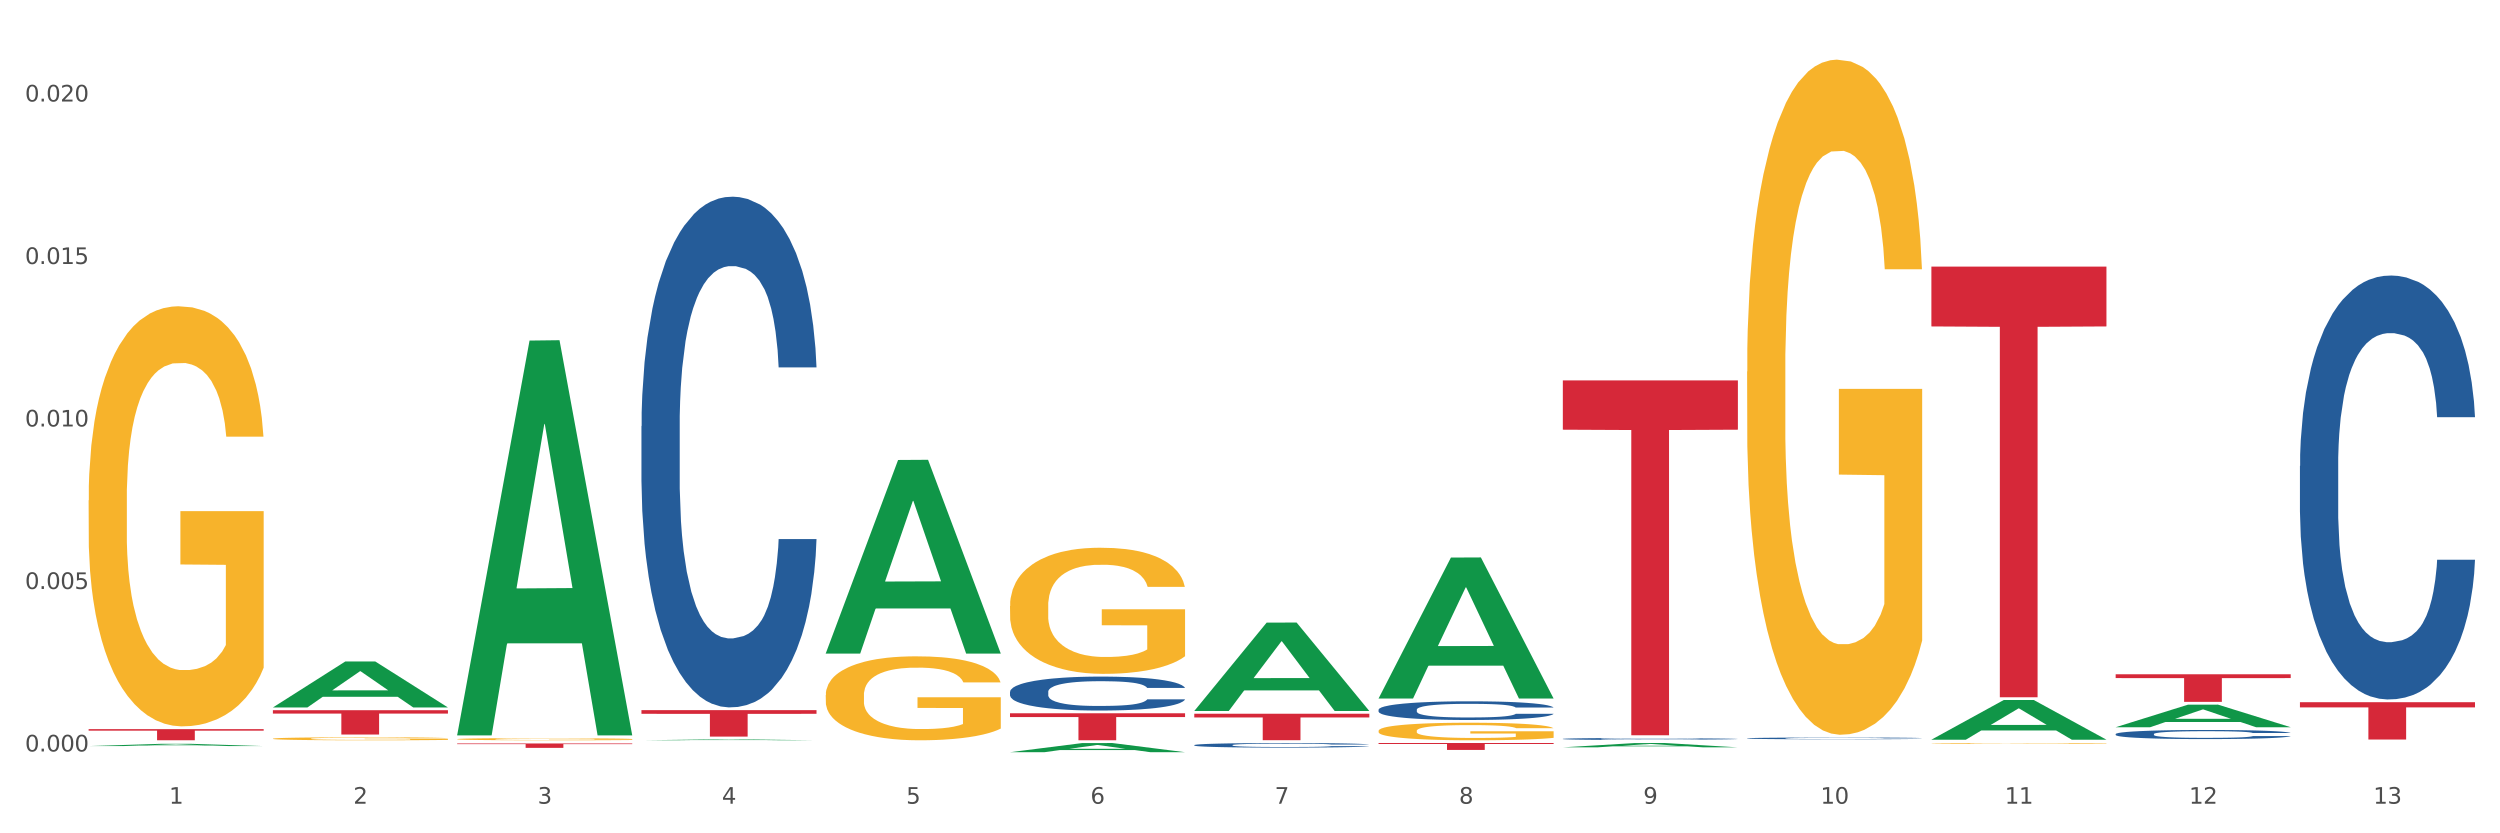<?xml version="1.0" encoding="utf-8" standalone="no"?>
<!DOCTYPE svg PUBLIC "-//W3C//DTD SVG 1.1//EN"
  "http://www.w3.org/Graphics/SVG/1.1/DTD/svg11.dtd">
<svg xmlns:xlink="http://www.w3.org/1999/xlink" width="1080pt" height="360pt" viewBox="0 0 1080 360" xmlns="http://www.w3.org/2000/svg" version="1.1">
 <rect x="0" y="0" width="1080" height="360" fill="#333333" stroke="none"/>
 <defs>
  <style type="text/css">*{stroke-linejoin: round; stroke-linecap: butt}</style>
 </defs>
 <g id="figure_1">
  <g id="patch_1">
   <path d="M 0 360 
L 1080 360 
L 1080 0 
L 0 0 
z
" style="fill: #ffffff; stroke: #ffffff; stroke-linejoin: miter"/>
  </g>
  <g id="axes_1">
   <g id="matplotlib.axis_1">
    <g id="xtick_1">
     <g id="text_1">
      <!-- 1 -->
      <g style="fill: #4d4d4d" transform="translate(73.043 347.204) scale(0.096 -0.096)">
       <defs>
        <path id="DejaVuSans-31" d="M 794 531 
L 1825 531 
L 1825 4091 
L 703 3866 
L 703 4441 
L 1819 4666 
L 2450 4666 
L 2450 531 
L 3481 531 
L 3481 0 
L 794 0 
L 794 531 
z
" transform="scale(0.016)"/>
       </defs>
       <use xlink:href="#DejaVuSans-31"/>
      </g>
     </g>
    </g>
    <g id="xtick_2">
     <g id="text_2">
      <!-- 2 -->
      <g style="fill: #4d4d4d" transform="translate(152.65 347.204) scale(0.096 -0.096)">
       <defs>
        <path id="DejaVuSans-32" d="M 1228 531 
L 3431 531 
L 3431 0 
L 469 0 
L 469 531 
Q 828 903 1448 1529 
Q 2069 2156 2228 2338 
Q 2531 2678 2651 2914 
Q 2772 3150 2772 3378 
Q 2772 3750 2511 3984 
Q 2250 4219 1831 4219 
Q 1534 4219 1204 4116 
Q 875 4013 500 3803 
L 500 4441 
Q 881 4594 1212 4672 
Q 1544 4750 1819 4750 
Q 2544 4750 2975 4387 
Q 3406 4025 3406 3419 
Q 3406 3131 3298 2873 
Q 3191 2616 2906 2266 
Q 2828 2175 2409 1742 
Q 1991 1309 1228 531 
z
" transform="scale(0.016)"/>
       </defs>
       <use xlink:href="#DejaVuSans-32"/>
      </g>
     </g>
    </g>
    <g id="xtick_3">
     <g id="text_3">
      <!-- 3 -->
      <g style="fill: #4d4d4d" transform="translate(232.258 347.204) scale(0.096 -0.096)">
       <defs>
        <path id="DejaVuSans-33" d="M 2597 2516 
Q 3050 2419 3304 2112 
Q 3559 1806 3559 1356 
Q 3559 666 3084 287 
Q 2609 -91 1734 -91 
Q 1441 -91 1130 -33 
Q 819 25 488 141 
L 488 750 
Q 750 597 1062 519 
Q 1375 441 1716 441 
Q 2309 441 2620 675 
Q 2931 909 2931 1356 
Q 2931 1769 2642 2001 
Q 2353 2234 1838 2234 
L 1294 2234 
L 1294 2753 
L 1863 2753 
Q 2328 2753 2575 2939 
Q 2822 3125 2822 3475 
Q 2822 3834 2567 4026 
Q 2313 4219 1838 4219 
Q 1578 4219 1281 4162 
Q 984 4106 628 3988 
L 628 4550 
Q 988 4650 1302 4700 
Q 1616 4750 1894 4750 
Q 2613 4750 3031 4423 
Q 3450 4097 3450 3541 
Q 3450 3153 3228 2886 
Q 3006 2619 2597 2516 
z
" transform="scale(0.016)"/>
       </defs>
       <use xlink:href="#DejaVuSans-33"/>
      </g>
     </g>
    </g>
    <g id="xtick_4">
     <g id="text_4">
      <!-- 4 -->
      <g style="fill: #4d4d4d" transform="translate(311.865 347.204) scale(0.096 -0.096)">
       <defs>
        <path id="DejaVuSans-34" d="M 2419 4116 
L 825 1625 
L 2419 1625 
L 2419 4116 
z
M 2253 4666 
L 3047 4666 
L 3047 1625 
L 3713 1625 
L 3713 1100 
L 3047 1100 
L 3047 0 
L 2419 0 
L 2419 1100 
L 313 1100 
L 313 1709 
L 2253 4666 
z
" transform="scale(0.016)"/>
       </defs>
       <use xlink:href="#DejaVuSans-34"/>
      </g>
     </g>
    </g>
    <g id="xtick_5">
     <g id="text_5">
      <!-- 5 -->
      <g style="fill: #4d4d4d" transform="translate(391.473 347.204) scale(0.096 -0.096)">
       <defs>
        <path id="DejaVuSans-35" d="M 691 4666 
L 3169 4666 
L 3169 4134 
L 1269 4134 
L 1269 2991 
Q 1406 3038 1543 3061 
Q 1681 3084 1819 3084 
Q 2600 3084 3056 2656 
Q 3513 2228 3513 1497 
Q 3513 744 3044 326 
Q 2575 -91 1722 -91 
Q 1428 -91 1123 -41 
Q 819 9 494 109 
L 494 744 
Q 775 591 1075 516 
Q 1375 441 1709 441 
Q 2250 441 2565 725 
Q 2881 1009 2881 1497 
Q 2881 1984 2565 2268 
Q 2250 2553 1709 2553 
Q 1456 2553 1204 2497 
Q 953 2441 691 2322 
L 691 4666 
z
" transform="scale(0.016)"/>
       </defs>
       <use xlink:href="#DejaVuSans-35"/>
      </g>
     </g>
    </g>
    <g id="xtick_6">
     <g id="text_6">
      <!-- 6 -->
      <g style="fill: #4d4d4d" transform="translate(471.08 347.204) scale(0.096 -0.096)">
       <defs>
        <path id="DejaVuSans-36" d="M 2113 2584 
Q 1688 2584 1439 2293 
Q 1191 2003 1191 1497 
Q 1191 994 1439 701 
Q 1688 409 2113 409 
Q 2538 409 2786 701 
Q 3034 994 3034 1497 
Q 3034 2003 2786 2293 
Q 2538 2584 2113 2584 
z
M 3366 4563 
L 3366 3988 
Q 3128 4100 2886 4159 
Q 2644 4219 2406 4219 
Q 1781 4219 1451 3797 
Q 1122 3375 1075 2522 
Q 1259 2794 1537 2939 
Q 1816 3084 2150 3084 
Q 2853 3084 3261 2657 
Q 3669 2231 3669 1497 
Q 3669 778 3244 343 
Q 2819 -91 2113 -91 
Q 1303 -91 875 529 
Q 447 1150 447 2328 
Q 447 3434 972 4092 
Q 1497 4750 2381 4750 
Q 2619 4750 2861 4703 
Q 3103 4656 3366 4563 
z
" transform="scale(0.016)"/>
       </defs>
       <use xlink:href="#DejaVuSans-36"/>
      </g>
     </g>
    </g>
    <g id="xtick_7">
     <g id="text_7">
      <!-- 7 -->
      <g style="fill: #4d4d4d" transform="translate(550.688 347.204) scale(0.096 -0.096)">
       <defs>
        <path id="DejaVuSans-37" d="M 525 4666 
L 3525 4666 
L 3525 4397 
L 1831 0 
L 1172 0 
L 2766 4134 
L 525 4134 
L 525 4666 
z
" transform="scale(0.016)"/>
       </defs>
       <use xlink:href="#DejaVuSans-37"/>
      </g>
     </g>
    </g>
    <g id="xtick_8">
     <g id="text_8">
      <!-- 8 -->
      <g style="fill: #4d4d4d" transform="translate(630.295 347.204) scale(0.096 -0.096)">
       <defs>
        <path id="DejaVuSans-38" d="M 2034 2216 
Q 1584 2216 1326 1975 
Q 1069 1734 1069 1313 
Q 1069 891 1326 650 
Q 1584 409 2034 409 
Q 2484 409 2743 651 
Q 3003 894 3003 1313 
Q 3003 1734 2745 1975 
Q 2488 2216 2034 2216 
z
M 1403 2484 
Q 997 2584 770 2862 
Q 544 3141 544 3541 
Q 544 4100 942 4425 
Q 1341 4750 2034 4750 
Q 2731 4750 3128 4425 
Q 3525 4100 3525 3541 
Q 3525 3141 3298 2862 
Q 3072 2584 2669 2484 
Q 3125 2378 3379 2068 
Q 3634 1759 3634 1313 
Q 3634 634 3220 271 
Q 2806 -91 2034 -91 
Q 1263 -91 848 271 
Q 434 634 434 1313 
Q 434 1759 690 2068 
Q 947 2378 1403 2484 
z
M 1172 3481 
Q 1172 3119 1398 2916 
Q 1625 2713 2034 2713 
Q 2441 2713 2670 2916 
Q 2900 3119 2900 3481 
Q 2900 3844 2670 4047 
Q 2441 4250 2034 4250 
Q 1625 4250 1398 4047 
Q 1172 3844 1172 3481 
z
" transform="scale(0.016)"/>
       </defs>
       <use xlink:href="#DejaVuSans-38"/>
      </g>
     </g>
    </g>
    <g id="xtick_9">
     <g id="text_9">
      <!-- 9 -->
      <g style="fill: #4d4d4d" transform="translate(709.902 347.204) scale(0.096 -0.096)">
       <defs>
        <path id="DejaVuSans-39" d="M 703 97 
L 703 672 
Q 941 559 1184 500 
Q 1428 441 1663 441 
Q 2288 441 2617 861 
Q 2947 1281 2994 2138 
Q 2813 1869 2534 1725 
Q 2256 1581 1919 1581 
Q 1219 1581 811 2004 
Q 403 2428 403 3163 
Q 403 3881 828 4315 
Q 1253 4750 1959 4750 
Q 2769 4750 3195 4129 
Q 3622 3509 3622 2328 
Q 3622 1225 3098 567 
Q 2575 -91 1691 -91 
Q 1453 -91 1209 -44 
Q 966 3 703 97 
z
M 1959 2075 
Q 2384 2075 2632 2365 
Q 2881 2656 2881 3163 
Q 2881 3666 2632 3958 
Q 2384 4250 1959 4250 
Q 1534 4250 1286 3958 
Q 1038 3666 1038 3163 
Q 1038 2656 1286 2365 
Q 1534 2075 1959 2075 
z
" transform="scale(0.016)"/>
       </defs>
       <use xlink:href="#DejaVuSans-39"/>
      </g>
     </g>
    </g>
    <g id="xtick_10">
     <g id="text_10">
      <!-- 10 -->
      <g style="fill: #4d4d4d" transform="translate(786.456 347.204) scale(0.096 -0.096)">
       <defs>
        <path id="DejaVuSans-30" d="M 2034 4250 
Q 1547 4250 1301 3770 
Q 1056 3291 1056 2328 
Q 1056 1369 1301 889 
Q 1547 409 2034 409 
Q 2525 409 2770 889 
Q 3016 1369 3016 2328 
Q 3016 3291 2770 3770 
Q 2525 4250 2034 4250 
z
M 2034 4750 
Q 2819 4750 3233 4129 
Q 3647 3509 3647 2328 
Q 3647 1150 3233 529 
Q 2819 -91 2034 -91 
Q 1250 -91 836 529 
Q 422 1150 422 2328 
Q 422 3509 836 4129 
Q 1250 4750 2034 4750 
z
" transform="scale(0.016)"/>
       </defs>
       <use xlink:href="#DejaVuSans-31"/>
       <use xlink:href="#DejaVuSans-30" transform="translate(63.623 0)"/>
      </g>
     </g>
    </g>
    <g id="xtick_11">
     <g id="text_11">
      <!-- 11 -->
      <g style="fill: #4d4d4d" transform="translate(866.063 347.204) scale(0.096 -0.096)">
       <use xlink:href="#DejaVuSans-31"/>
       <use xlink:href="#DejaVuSans-31" transform="translate(63.623 0)"/>
      </g>
     </g>
    </g>
    <g id="xtick_12">
     <g id="text_12">
      <!-- 12 -->
      <g style="fill: #4d4d4d" transform="translate(945.671 347.204) scale(0.096 -0.096)">
       <use xlink:href="#DejaVuSans-31"/>
       <use xlink:href="#DejaVuSans-32" transform="translate(63.623 0)"/>
      </g>
     </g>
    </g>
    <g id="xtick_13">
     <g id="text_13">
      <!-- 13 -->
      <g style="fill: #4d4d4d" transform="translate(1025.278 347.204) scale(0.096 -0.096)">
       <use xlink:href="#DejaVuSans-31"/>
       <use xlink:href="#DejaVuSans-33" transform="translate(63.623 0)"/>
      </g>
     </g>
    </g>
    <g id="xtick_14"/>
    <g id="xtick_15"/>
    <g id="xtick_16"/>
    <g id="xtick_17"/>
    <g id="xtick_18"/>
    <g id="xtick_19"/>
    <g id="xtick_20"/>
    <g id="xtick_21"/>
    <g id="xtick_22"/>
    <g id="xtick_23"/>
    <g id="xtick_24"/>
    <g id="xtick_25"/>
   </g>
   <g id="matplotlib.axis_2">
    <g id="ytick_1">
     <g id="text_14">
      <!-- 0.000 -->
      <g style="fill: #4d4d4d" transform="translate(10.8 324.637) scale(0.096 -0.096)">
       <defs>
        <path id="DejaVuSans-2e" d="M 684 794 
L 1344 794 
L 1344 0 
L 684 0 
L 684 794 
z
" transform="scale(0.016)"/>
       </defs>
       <use xlink:href="#DejaVuSans-30"/>
       <use xlink:href="#DejaVuSans-2e" transform="translate(63.623 0)"/>
       <use xlink:href="#DejaVuSans-30" transform="translate(95.41 0)"/>
       <use xlink:href="#DejaVuSans-30" transform="translate(159.033 0)"/>
       <use xlink:href="#DejaVuSans-30" transform="translate(222.656 0)"/>
      </g>
     </g>
    </g>
    <g id="ytick_2">
     <g id="text_15">
      <!-- 0.005 -->
      <g style="fill: #4d4d4d" transform="translate(10.8 254.44) scale(0.096 -0.096)">
       <use xlink:href="#DejaVuSans-30"/>
       <use xlink:href="#DejaVuSans-2e" transform="translate(63.623 0)"/>
       <use xlink:href="#DejaVuSans-30" transform="translate(95.41 0)"/>
       <use xlink:href="#DejaVuSans-30" transform="translate(159.033 0)"/>
       <use xlink:href="#DejaVuSans-35" transform="translate(222.656 0)"/>
      </g>
     </g>
    </g>
    <g id="ytick_3">
     <g id="text_16">
      <!-- 0.010 -->
      <g style="fill: #4d4d4d" transform="translate(10.8 184.244) scale(0.096 -0.096)">
       <use xlink:href="#DejaVuSans-30"/>
       <use xlink:href="#DejaVuSans-2e" transform="translate(63.623 0)"/>
       <use xlink:href="#DejaVuSans-30" transform="translate(95.41 0)"/>
       <use xlink:href="#DejaVuSans-31" transform="translate(159.033 0)"/>
       <use xlink:href="#DejaVuSans-30" transform="translate(222.656 0)"/>
      </g>
     </g>
    </g>
    <g id="ytick_4">
     <g id="text_17">
      <!-- 0.015 -->
      <g style="fill: #4d4d4d" transform="translate(10.8 114.047) scale(0.096 -0.096)">
       <use xlink:href="#DejaVuSans-30"/>
       <use xlink:href="#DejaVuSans-2e" transform="translate(63.623 0)"/>
       <use xlink:href="#DejaVuSans-30" transform="translate(95.41 0)"/>
       <use xlink:href="#DejaVuSans-31" transform="translate(159.033 0)"/>
       <use xlink:href="#DejaVuSans-35" transform="translate(222.656 0)"/>
      </g>
     </g>
    </g>
    <g id="ytick_5">
     <g id="text_18">
      <!-- 0.020 -->
      <g style="fill: #4d4d4d" transform="translate(10.8 43.851) scale(0.096 -0.096)">
       <use xlink:href="#DejaVuSans-30"/>
       <use xlink:href="#DejaVuSans-2e" transform="translate(63.623 0)"/>
       <use xlink:href="#DejaVuSans-30" transform="translate(95.41 0)"/>
       <use xlink:href="#DejaVuSans-32" transform="translate(159.033 0)"/>
       <use xlink:href="#DejaVuSans-30" transform="translate(222.656 0)"/>
      </g>
     </g>
    </g>
    <g id="ytick_6"/>
    <g id="ytick_7"/>
    <g id="ytick_8"/>
    <g id="ytick_9"/>
   </g>
   <g id="PolyCollection_1">
    <path d="M 38.283 322.306 
L 38.361 322.305 
L 69.547 321.325 
L 82.49 321.324 
L 113.91 322.308 
L 98.941 322.308 
L 92.158 322.079 
L 59.958 322.079 
L 59.724 322.082 
L 53.175 322.308 
L 38.283 322.308 
L 38.283 322.306 
L 64.012 321.942 
L 88.103 321.941 
L 76.175 321.534 
L 76.019 321.532 
L 75.863 321.535 
L 63.934 321.941 
L 64.012 321.942 
L 38.283 322.306 
z
" clip-path="url(#pabf6710e32)" style="fill: #109648"/>
    <path d="M 117.89 319.111 
L 117.98 319.11 
L 117.98 319.067 
L 118.158 319.031 
L 119.051 318.942 
L 120.391 318.868 
L 121.373 318.829 
L 122.355 318.797 
L 123.516 318.765 
L 124.944 318.732 
L 127.534 318.684 
L 129.141 318.659 
L 131.105 318.633 
L 134.677 318.595 
L 137.266 318.574 
L 139.945 318.556 
L 144.32 318.534 
L 147.177 318.525 
L 150.213 318.518 
L 153.874 318.513 
L 156.642 318.512 
L 162.713 318.515 
L 167.892 318.526 
L 170.392 318.534 
L 173.606 318.549 
L 175.303 318.558 
L 178.071 318.577 
L 180.928 318.602 
L 182.892 318.623 
L 185.839 318.664 
L 188.071 318.704 
L 190.125 318.754 
L 191.196 318.788 
L 192 318.82 
L 192.714 318.857 
L 193.428 318.915 
L 177.356 318.915 
L 176.731 318.873 
L 175.749 318.834 
L 174.321 318.796 
L 173.071 318.773 
L 170.928 318.743 
L 168.963 318.724 
L 166.91 318.71 
L 164.41 318.698 
L 162.445 318.692 
L 159.677 318.687 
L 154.231 318.688 
L 150.57 318.698 
L 148.07 318.71 
L 146.463 318.72 
L 145.034 318.732 
L 143.427 318.749 
L 141.552 318.774 
L 140.213 318.796 
L 138.873 318.825 
L 137.802 318.853 
L 136.82 318.886 
L 136.016 318.922 
L 135.391 318.958 
L 134.855 319.003 
L 134.409 319.078 
L 134.409 319.24 
L 134.587 319.277 
L 135.034 319.326 
L 135.57 319.362 
L 136.462 319.406 
L 137.266 319.436 
L 138.784 319.478 
L 140.48 319.514 
L 141.82 319.536 
L 143.159 319.555 
L 145.481 319.581 
L 148.07 319.603 
L 150.302 319.616 
L 153.338 319.628 
L 155.392 319.632 
L 157.177 319.635 
L 161.552 319.635 
L 164.678 319.631 
L 168.16 319.623 
L 170.838 319.612 
L 173.071 319.599 
L 175.571 319.578 
L 177.178 319.558 
L 177.178 319.31 
L 157.534 319.309 
L 157.534 319.144 
L 193.518 319.144 
L 193.518 319.628 
L 192 319.653 
L 190.303 319.675 
L 188.517 319.695 
L 185.839 319.72 
L 182.624 319.744 
L 179.767 319.76 
L 176.731 319.775 
L 173.16 319.788 
L 168.517 319.799 
L 165.66 319.804 
L 162.088 319.808 
L 157.892 319.809 
L 154.231 319.806 
L 150.659 319.801 
L 146.909 319.79 
L 143.248 319.775 
L 140.48 319.759 
L 137.712 319.74 
L 134.766 319.715 
L 132.444 319.692 
L 130.659 319.67 
L 128.694 319.643 
L 126.551 319.608 
L 124.944 319.576 
L 123.516 319.542 
L 121.998 319.5 
L 120.926 319.463 
L 119.855 319.417 
L 119.23 319.382 
L 118.516 319.329 
L 117.98 319.255 
L 117.89 319.111 
z
" clip-path="url(#pabf6710e32)" style="fill: #f7b32b"/>
    <path d="M 197.498 319.299 
L 197.587 319.298 
L 197.587 319.267 
L 197.766 319.24 
L 198.659 319.175 
L 199.998 319.122 
L 200.98 319.093 
L 201.962 319.07 
L 203.123 319.046 
L 204.552 319.022 
L 207.141 318.987 
L 208.748 318.968 
L 210.713 318.949 
L 214.284 318.922 
L 216.874 318.906 
L 219.552 318.893 
L 223.927 318.878 
L 226.785 318.871 
L 229.82 318.865 
L 233.481 318.862 
L 236.249 318.861 
L 242.321 318.864 
L 247.499 318.872 
L 249.999 318.878 
L 253.214 318.888 
L 254.91 318.895 
L 257.678 318.909 
L 260.535 318.927 
L 262.5 318.942 
L 265.446 318.972 
L 267.679 319.001 
L 269.732 319.038 
L 270.804 319.063 
L 271.607 319.086 
L 272.322 319.113 
L 273.036 319.155 
L 256.964 319.155 
L 256.339 319.125 
L 255.357 319.097 
L 253.928 319.069 
L 252.678 319.052 
L 250.535 319.03 
L 248.571 319.016 
L 246.517 319.006 
L 244.017 318.997 
L 242.053 318.993 
L 239.285 318.989 
L 233.838 318.99 
L 230.177 318.997 
L 227.677 319.006 
L 226.07 319.013 
L 224.642 319.022 
L 223.034 319.034 
L 221.159 319.052 
L 219.82 319.069 
L 218.481 319.09 
L 217.409 319.11 
L 216.427 319.135 
L 215.623 319.161 
L 214.998 319.187 
L 214.463 319.22 
L 214.016 319.275 
L 214.016 319.393 
L 214.195 319.42 
L 214.641 319.456 
L 215.177 319.483 
L 216.07 319.515 
L 216.874 319.536 
L 218.391 319.567 
L 220.088 319.593 
L 221.427 319.61 
L 222.767 319.624 
L 225.088 319.643 
L 227.677 319.658 
L 229.91 319.668 
L 232.945 319.676 
L 234.999 319.68 
L 236.785 319.682 
L 241.16 319.682 
L 244.285 319.679 
L 247.767 319.673 
L 250.446 319.665 
L 252.678 319.656 
L 255.178 319.64 
L 256.785 319.625 
L 256.785 319.444 
L 237.142 319.444 
L 237.142 319.323 
L 273.125 319.323 
L 273.125 319.676 
L 271.607 319.695 
L 269.911 319.711 
L 268.125 319.726 
L 265.446 319.744 
L 262.232 319.761 
L 259.375 319.773 
L 256.339 319.784 
L 252.767 319.793 
L 248.124 319.802 
L 245.267 319.805 
L 241.696 319.808 
L 237.499 319.809 
L 233.838 319.807 
L 230.267 319.803 
L 226.517 319.795 
L 222.856 319.784 
L 220.088 319.773 
L 217.32 319.759 
L 214.373 319.74 
L 212.052 319.723 
L 210.266 319.708 
L 208.302 319.688 
L 206.159 319.662 
L 204.552 319.638 
L 203.123 319.614 
L 201.605 319.583 
L 200.534 319.556 
L 199.462 319.522 
L 198.837 319.497 
L 198.123 319.458 
L 197.587 319.404 
L 197.498 319.299 
z
" clip-path="url(#pabf6710e32)" style="fill: #f7b32b"/>
    <path d="M 436.32 261.798 
L 436.41 261.748 
L 436.41 259.957 
L 436.588 258.414 
L 437.481 254.682 
L 438.821 251.597 
L 439.803 249.955 
L 440.785 248.611 
L 441.946 247.267 
L 443.374 245.874 
L 445.964 243.834 
L 447.571 242.789 
L 449.535 241.694 
L 453.107 240.102 
L 455.696 239.206 
L 458.375 238.46 
L 462.75 237.564 
L 465.607 237.166 
L 468.643 236.867 
L 472.304 236.668 
L 475.072 236.618 
L 481.143 236.768 
L 486.322 237.215 
L 488.822 237.564 
L 492.036 238.161 
L 493.733 238.559 
L 496.501 239.355 
L 499.358 240.4 
L 501.322 241.296 
L 504.269 242.988 
L 506.501 244.68 
L 508.555 246.77 
L 509.626 248.213 
L 510.43 249.556 
L 511.144 251.099 
L 511.858 253.537 
L 495.786 253.537 
L 495.161 251.796 
L 494.179 250.154 
L 492.751 248.561 
L 491.501 247.566 
L 489.358 246.322 
L 487.393 245.526 
L 485.34 244.929 
L 482.84 244.431 
L 480.875 244.182 
L 478.107 243.983 
L 472.661 244.033 
L 469 244.431 
L 466.5 244.929 
L 464.893 245.376 
L 463.464 245.874 
L 461.857 246.571 
L 459.982 247.616 
L 458.643 248.561 
L 457.303 249.756 
L 456.232 250.95 
L 455.25 252.343 
L 454.446 253.836 
L 453.821 255.379 
L 453.285 257.27 
L 452.839 260.405 
L 452.839 267.222 
L 453.017 268.765 
L 453.464 270.805 
L 454 272.347 
L 454.892 274.189 
L 455.696 275.433 
L 457.214 277.224 
L 458.91 278.717 
L 460.25 279.662 
L 461.589 280.459 
L 463.911 281.553 
L 466.5 282.449 
L 468.732 282.997 
L 471.768 283.494 
L 473.822 283.693 
L 475.607 283.793 
L 479.982 283.793 
L 483.107 283.643 
L 486.59 283.295 
L 489.268 282.847 
L 491.501 282.3 
L 494.001 281.404 
L 495.608 280.558 
L 495.608 270.158 
L 475.964 270.108 
L 475.964 263.191 
L 511.948 263.191 
L 511.948 283.494 
L 510.43 284.539 
L 508.733 285.485 
L 506.947 286.331 
L 504.269 287.376 
L 501.054 288.371 
L 498.197 289.068 
L 495.161 289.665 
L 491.59 290.212 
L 486.947 290.71 
L 484.09 290.909 
L 480.518 291.058 
L 476.322 291.108 
L 472.661 291.008 
L 469.089 290.759 
L 465.339 290.312 
L 461.678 289.665 
L 458.91 289.018 
L 456.142 288.222 
L 453.196 287.177 
L 450.874 286.181 
L 449.089 285.286 
L 447.124 284.141 
L 444.981 282.648 
L 443.374 281.305 
L 441.946 279.911 
L 440.428 278.12 
L 439.356 276.577 
L 438.285 274.637 
L 437.66 273.193 
L 436.945 270.954 
L 436.41 267.819 
L 436.32 261.798 
z
" clip-path="url(#pabf6710e32)" style="fill: #f7b32b"/>
    <path d="M 595.535 315.726 
L 595.625 315.719 
L 595.625 315.469 
L 595.803 315.255 
L 596.696 314.735 
L 598.036 314.305 
L 599.018 314.076 
L 600 313.889 
L 601.161 313.702 
L 602.589 313.508 
L 605.179 313.224 
L 606.786 313.078 
L 608.75 312.925 
L 612.322 312.704 
L 614.911 312.579 
L 617.59 312.475 
L 621.965 312.35 
L 624.822 312.295 
L 627.858 312.253 
L 631.519 312.225 
L 634.287 312.218 
L 640.358 312.239 
L 645.537 312.302 
L 648.037 312.35 
L 651.251 312.433 
L 652.948 312.489 
L 655.716 312.6 
L 658.573 312.745 
L 660.537 312.87 
L 663.484 313.106 
L 665.716 313.341 
L 667.77 313.633 
L 668.841 313.834 
L 669.645 314.021 
L 670.359 314.236 
L 671.073 314.575 
L 655.001 314.575 
L 654.376 314.333 
L 653.394 314.104 
L 651.966 313.882 
L 650.716 313.743 
L 648.573 313.57 
L 646.608 313.459 
L 644.555 313.376 
L 642.055 313.307 
L 640.09 313.272 
L 637.322 313.244 
L 631.876 313.251 
L 628.215 313.307 
L 625.715 313.376 
L 624.108 313.438 
L 622.679 313.508 
L 621.072 313.605 
L 619.197 313.75 
L 617.857 313.882 
L 616.518 314.048 
L 615.447 314.215 
L 614.465 314.409 
L 613.661 314.617 
L 613.036 314.832 
L 612.5 315.095 
L 612.054 315.532 
L 612.054 316.482 
L 612.232 316.696 
L 612.679 316.981 
L 613.214 317.196 
L 614.107 317.452 
L 614.911 317.625 
L 616.429 317.875 
L 618.125 318.083 
L 619.465 318.215 
L 620.804 318.325 
L 623.125 318.478 
L 625.715 318.603 
L 627.947 318.679 
L 630.983 318.748 
L 633.036 318.776 
L 634.822 318.79 
L 639.197 318.79 
L 642.322 318.769 
L 645.805 318.721 
L 648.483 318.658 
L 650.716 318.582 
L 653.216 318.457 
L 654.823 318.339 
L 654.823 316.891 
L 635.179 316.884 
L 635.179 315.92 
L 671.163 315.92 
L 671.163 318.748 
L 669.645 318.894 
L 667.948 319.026 
L 666.162 319.143 
L 663.484 319.289 
L 660.269 319.428 
L 657.412 319.525 
L 654.376 319.608 
L 650.805 319.684 
L 646.162 319.753 
L 643.305 319.781 
L 639.733 319.802 
L 635.537 319.809 
L 631.876 319.795 
L 628.304 319.76 
L 624.554 319.698 
L 620.893 319.608 
L 618.125 319.518 
L 615.357 319.407 
L 612.411 319.261 
L 610.089 319.123 
L 608.304 318.998 
L 606.339 318.838 
L 604.196 318.63 
L 602.589 318.443 
L 601.161 318.249 
L 599.643 318 
L 598.571 317.785 
L 597.5 317.514 
L 596.875 317.313 
L 596.16 317.001 
L 595.625 316.565 
L 595.535 315.726 
z
" clip-path="url(#pabf6710e32)" style="fill: #f7b32b"/>
    <path d="M 754.75 160.54 
L 754.84 160.273 
L 754.84 150.684 
L 755.018 142.427 
L 755.911 122.45 
L 757.25 105.935 
L 758.233 97.145 
L 759.215 89.953 
L 760.376 82.761 
L 761.804 75.303 
L 764.394 64.382 
L 766.001 58.789 
L 767.965 52.929 
L 771.537 44.405 
L 774.126 39.61 
L 776.805 35.615 
L 781.18 30.82 
L 784.037 28.69 
L 787.073 27.091 
L 790.734 26.026 
L 793.501 25.759 
L 799.573 26.559 
L 804.752 28.956 
L 807.252 30.82 
L 810.466 34.017 
L 812.163 36.148 
L 814.931 40.41 
L 817.788 46.003 
L 819.752 50.798 
L 822.699 59.854 
L 824.931 68.91 
L 826.985 80.098 
L 828.056 87.822 
L 828.86 95.014 
L 829.574 103.271 
L 830.288 116.323 
L 814.216 116.323 
L 813.591 107 
L 812.609 98.21 
L 811.181 89.687 
L 809.931 84.36 
L 807.788 77.7 
L 805.823 73.439 
L 803.77 70.242 
L 801.27 67.579 
L 799.305 66.247 
L 796.537 65.181 
L 791.091 65.448 
L 787.43 67.579 
L 784.93 70.242 
L 783.323 72.64 
L 781.894 75.303 
L 780.287 79.032 
L 778.412 84.626 
L 777.072 89.687 
L 775.733 96.08 
L 774.662 102.472 
L 773.68 109.93 
L 772.876 117.921 
L 772.251 126.179 
L 771.715 136.3 
L 771.269 153.081 
L 771.269 189.573 
L 771.447 197.831 
L 771.894 208.751 
L 772.429 217.009 
L 773.322 226.864 
L 774.126 233.523 
L 775.644 243.112 
L 777.34 251.103 
L 778.68 256.164 
L 780.019 260.426 
L 782.34 266.286 
L 784.93 271.081 
L 787.162 274.011 
L 790.198 276.674 
L 792.251 277.74 
L 794.037 278.272 
L 798.412 278.272 
L 801.537 277.473 
L 805.02 275.609 
L 807.698 273.211 
L 809.931 270.281 
L 812.431 265.487 
L 814.038 260.959 
L 814.038 205.289 
L 794.394 205.022 
L 794.394 167.998 
L 830.378 167.998 
L 830.378 276.674 
L 828.86 282.268 
L 827.163 287.329 
L 825.377 291.857 
L 822.699 297.451 
L 819.484 302.778 
L 816.627 306.507 
L 813.591 309.703 
L 810.02 312.633 
L 805.377 315.297 
L 802.52 316.362 
L 798.948 317.161 
L 794.752 317.428 
L 791.091 316.895 
L 787.519 315.563 
L 783.769 313.166 
L 780.108 309.703 
L 777.34 306.241 
L 774.572 301.979 
L 771.626 296.385 
L 769.304 291.058 
L 767.519 286.263 
L 765.554 280.137 
L 763.411 272.146 
L 761.804 264.954 
L 760.376 257.496 
L 758.858 247.907 
L 757.786 239.65 
L 756.715 229.261 
L 756.09 221.537 
L 755.375 209.551 
L 754.84 192.77 
L 754.75 160.54 
z
" clip-path="url(#pabf6710e32)" style="fill: #f7b32b"/>
    <path d="M 834.358 321.164 
L 834.447 321.164 
L 834.447 321.151 
L 834.626 321.14 
L 835.519 321.115 
L 836.858 321.093 
L 837.84 321.082 
L 838.822 321.073 
L 839.983 321.063 
L 841.412 321.054 
L 844.001 321.04 
L 845.608 321.032 
L 847.573 321.025 
L 851.144 321.014 
L 853.733 321.008 
L 856.412 321.003 
L 860.787 320.996 
L 863.644 320.994 
L 866.68 320.992 
L 870.341 320.99 
L 873.109 320.99 
L 879.181 320.991 
L 884.359 320.994 
L 886.859 320.996 
L 890.074 321 
L 891.77 321.003 
L 894.538 321.009 
L 897.395 321.016 
L 899.36 321.022 
L 902.306 321.034 
L 904.538 321.046 
L 906.592 321.06 
L 907.664 321.07 
L 908.467 321.079 
L 909.181 321.09 
L 909.896 321.107 
L 893.824 321.107 
L 893.199 321.095 
L 892.217 321.083 
L 890.788 321.072 
L 889.538 321.065 
L 887.395 321.057 
L 885.431 321.051 
L 883.377 321.047 
L 880.877 321.044 
L 878.913 321.042 
L 876.145 321.041 
L 870.698 321.041 
L 867.037 321.044 
L 864.537 321.047 
L 862.93 321.05 
L 861.502 321.054 
L 859.894 321.059 
L 858.019 321.066 
L 856.68 321.072 
L 855.341 321.081 
L 854.269 321.089 
L 853.287 321.099 
L 852.483 321.109 
L 851.858 321.12 
L 851.323 321.133 
L 850.876 321.154 
L 850.876 321.201 
L 851.055 321.212 
L 851.501 321.226 
L 852.037 321.237 
L 852.93 321.25 
L 853.733 321.258 
L 855.251 321.271 
L 856.948 321.281 
L 858.287 321.287 
L 859.626 321.293 
L 861.948 321.3 
L 864.537 321.307 
L 866.77 321.31 
L 869.805 321.314 
L 871.859 321.315 
L 873.645 321.316 
L 878.02 321.316 
L 881.145 321.315 
L 884.627 321.313 
L 887.306 321.309 
L 889.538 321.306 
L 892.038 321.299 
L 893.645 321.294 
L 893.645 321.222 
L 874.002 321.221 
L 874.002 321.174 
L 909.985 321.174 
L 909.985 321.314 
L 908.467 321.321 
L 906.771 321.328 
L 904.985 321.334 
L 902.306 321.341 
L 899.092 321.348 
L 896.235 321.352 
L 893.199 321.357 
L 889.627 321.36 
L 884.984 321.364 
L 882.127 321.365 
L 878.556 321.366 
L 874.359 321.367 
L 870.698 321.366 
L 867.127 321.364 
L 863.377 321.361 
L 859.716 321.357 
L 856.948 321.352 
L 854.18 321.347 
L 851.233 321.339 
L 848.912 321.332 
L 847.126 321.326 
L 845.162 321.318 
L 843.019 321.308 
L 841.412 321.299 
L 839.983 321.289 
L 838.465 321.277 
L 837.394 321.266 
L 836.322 321.253 
L 835.697 321.243 
L 834.983 321.227 
L 834.447 321.206 
L 834.358 321.164 
z
" clip-path="url(#pabf6710e32)" style="fill: #f7b32b"/>
    <path d="M 117.89 306.817 
L 193.518 306.817 
L 193.518 308.278 
L 163.769 308.288 
L 163.769 317.331 
L 147.46 317.331 
L 147.46 308.288 
L 117.89 308.278 
L 117.89 306.827 
L 117.89 306.817 
z
" clip-path="url(#pabf6710e32)" style="fill: #d62839"/>
    <path d="M 38.283 314.978 
L 113.91 314.978 
L 113.91 315.649 
L 84.161 315.654 
L 84.161 319.809 
L 67.853 319.809 
L 67.853 315.654 
L 38.283 315.649 
L 38.283 314.982 
L 38.283 314.978 
z
" clip-path="url(#pabf6710e32)" style="fill: #d62839"/>
    <path d="M 277.105 184.102 
L 277.195 183.9 
L 277.195 178.258 
L 277.463 170.602 
L 278.446 156.497 
L 279.698 145.818 
L 281.843 133.325 
L 283.005 128.087 
L 284.525 122.243 
L 287.654 112.773 
L 291.23 104.713 
L 293.733 100.28 
L 295.61 97.46 
L 299.811 92.422 
L 302.225 90.206 
L 304.728 88.392 
L 306.874 87.183 
L 310.449 85.773 
L 313.31 85.168 
L 316.618 84.967 
L 319.389 85.168 
L 323.054 85.974 
L 328.417 88.392 
L 330.474 89.803 
L 333.245 92.221 
L 336.105 95.445 
L 338.43 98.668 
L 341.111 103.303 
L 343.883 109.348 
L 346.564 117.004 
L 348.442 124.057 
L 349.961 131.512 
L 351.302 140.579 
L 352.286 150.452 
L 352.733 158.714 
L 336.374 158.714 
L 335.927 151.258 
L 335.033 143.199 
L 334.139 137.758 
L 333.155 133.325 
L 331.636 128.288 
L 330.295 125.064 
L 328.06 121.236 
L 326.004 118.818 
L 324.305 117.407 
L 322.249 116.198 
L 317.869 114.989 
L 314.74 114.989 
L 312.774 115.392 
L 310.36 116.4 
L 308.304 117.81 
L 305.89 120.228 
L 304.013 122.848 
L 302.136 126.273 
L 301.063 128.691 
L 299.454 133.124 
L 298.381 136.751 
L 296.951 142.997 
L 296.146 147.43 
L 294.716 158.915 
L 294.09 167.378 
L 293.822 173.221 
L 293.643 179.669 
L 293.643 211.102 
L 294.18 225.206 
L 294.627 231.251 
L 295.342 238.102 
L 296.683 246.968 
L 298.649 255.632 
L 300.705 261.878 
L 302.404 265.707 
L 304.013 268.527 
L 305.622 270.744 
L 307.589 272.759 
L 309.198 273.968 
L 311.611 275.177 
L 314.472 275.781 
L 316.707 275.781 
L 321.266 274.774 
L 323.322 273.766 
L 325.289 272.356 
L 327.434 270.139 
L 329.133 267.721 
L 330.116 265.908 
L 331.725 262.08 
L 332.977 258.05 
L 334.049 253.415 
L 334.764 249.386 
L 335.569 243.341 
L 336.195 236.49 
L 336.374 232.863 
L 352.733 232.863 
L 352.375 240.117 
L 351.749 247.169 
L 350.498 256.639 
L 349.514 262.08 
L 347.995 268.729 
L 346.386 274.371 
L 344.151 280.617 
L 342.095 285.251 
L 339.949 289.281 
L 337.625 292.908 
L 333.424 297.945 
L 331.904 299.356 
L 328.686 301.774 
L 326.183 303.184 
L 322.517 304.595 
L 318.763 305.401 
L 314.83 305.602 
L 311.343 305.199 
L 307.499 303.99 
L 305.086 302.781 
L 302.404 300.968 
L 299.275 298.147 
L 296.325 294.722 
L 293.554 290.692 
L 290.962 286.057 
L 288.548 280.819 
L 285.419 272.154 
L 283.095 263.692 
L 281.396 255.833 
L 280.234 249.184 
L 279.072 240.721 
L 278.446 234.878 
L 277.463 220.773 
L 277.105 207.676 
L 277.105 184.102 
z
" clip-path="url(#pabf6710e32)" style="fill: #255c99"/>
    <path d="M 436.32 298.88 
L 436.41 298.866 
L 436.41 298.491 
L 436.678 297.982 
L 437.661 297.044 
L 438.913 296.334 
L 441.058 295.504 
L 442.22 295.155 
L 443.74 294.767 
L 446.869 294.137 
L 450.445 293.602 
L 452.948 293.307 
L 454.825 293.119 
L 459.026 292.784 
L 461.44 292.637 
L 463.943 292.516 
L 466.089 292.436 
L 469.664 292.342 
L 472.525 292.302 
L 475.832 292.289 
L 478.604 292.302 
L 482.269 292.356 
L 487.632 292.516 
L 489.689 292.61 
L 492.46 292.771 
L 495.32 292.985 
L 497.645 293.2 
L 500.326 293.508 
L 503.098 293.91 
L 505.779 294.419 
L 507.657 294.888 
L 509.176 295.383 
L 510.517 295.986 
L 511.501 296.642 
L 511.948 297.192 
L 495.589 297.192 
L 495.142 296.696 
L 494.248 296.16 
L 493.354 295.799 
L 492.37 295.504 
L 490.851 295.169 
L 489.51 294.955 
L 487.275 294.7 
L 485.219 294.539 
L 483.52 294.445 
L 481.464 294.365 
L 477.084 294.285 
L 473.955 294.285 
L 471.989 294.312 
L 469.575 294.378 
L 467.519 294.472 
L 465.105 294.633 
L 463.228 294.807 
L 461.351 295.035 
L 460.278 295.196 
L 458.669 295.49 
L 457.596 295.732 
L 456.166 296.147 
L 455.361 296.442 
L 453.931 297.205 
L 453.305 297.768 
L 453.037 298.156 
L 452.858 298.585 
L 452.858 300.675 
L 453.395 301.613 
L 453.842 302.014 
L 454.557 302.47 
L 455.898 303.059 
L 457.864 303.635 
L 459.92 304.051 
L 461.619 304.305 
L 463.228 304.493 
L 464.837 304.64 
L 466.804 304.774 
L 468.413 304.854 
L 470.826 304.935 
L 473.687 304.975 
L 475.922 304.975 
L 480.481 304.908 
L 482.537 304.841 
L 484.504 304.747 
L 486.649 304.6 
L 488.348 304.439 
L 489.331 304.319 
L 490.94 304.064 
L 492.192 303.796 
L 493.264 303.488 
L 493.979 303.22 
L 494.784 302.818 
L 495.41 302.363 
L 495.589 302.122 
L 511.948 302.122 
L 511.59 302.604 
L 510.964 303.073 
L 509.713 303.702 
L 508.729 304.064 
L 507.21 304.506 
L 505.601 304.881 
L 503.366 305.296 
L 501.31 305.605 
L 499.164 305.873 
L 496.84 306.114 
L 492.639 306.449 
L 491.119 306.542 
L 487.901 306.703 
L 485.398 306.797 
L 481.732 306.891 
L 477.978 306.944 
L 474.045 306.958 
L 470.558 306.931 
L 466.714 306.85 
L 464.301 306.77 
L 461.619 306.65 
L 458.49 306.462 
L 455.54 306.234 
L 452.769 305.966 
L 450.176 305.658 
L 447.763 305.31 
L 444.634 304.734 
L 442.31 304.171 
L 440.611 303.649 
L 439.449 303.207 
L 438.287 302.644 
L 437.661 302.256 
L 436.678 301.318 
L 436.32 300.447 
L 436.32 298.88 
z
" clip-path="url(#pabf6710e32)" style="fill: #255c99"/>
    <path d="M 515.928 321.88 
L 516.017 321.878 
L 516.017 321.828 
L 516.286 321.759 
L 517.269 321.632 
L 518.52 321.536 
L 520.666 321.424 
L 521.828 321.377 
L 523.348 321.325 
L 526.476 321.239 
L 530.052 321.167 
L 532.555 321.127 
L 534.432 321.102 
L 538.634 321.057 
L 541.048 321.037 
L 543.551 321.021 
L 545.696 321.01 
L 549.272 320.997 
L 552.132 320.992 
L 555.44 320.99 
L 558.211 320.992 
L 561.876 320.999 
L 567.24 321.021 
L 569.296 321.033 
L 572.067 321.055 
L 574.928 321.084 
L 577.252 321.113 
L 579.934 321.154 
L 582.705 321.209 
L 585.387 321.277 
L 587.264 321.341 
L 588.784 321.408 
L 590.125 321.489 
L 591.108 321.578 
L 591.555 321.652 
L 575.196 321.652 
L 574.749 321.585 
L 573.855 321.513 
L 572.961 321.464 
L 571.978 321.424 
L 570.458 321.379 
L 569.117 321.35 
L 566.882 321.315 
L 564.826 321.294 
L 563.128 321.281 
L 561.072 321.27 
L 556.691 321.259 
L 553.563 321.259 
L 551.596 321.263 
L 549.182 321.272 
L 547.126 321.285 
L 544.713 321.306 
L 542.835 321.33 
L 540.958 321.361 
L 539.885 321.382 
L 538.276 321.422 
L 537.204 321.455 
L 535.773 321.511 
L 534.969 321.551 
L 533.539 321.654 
L 532.913 321.73 
L 532.645 321.782 
L 532.466 321.84 
L 532.466 322.122 
L 533.002 322.249 
L 533.449 322.303 
L 534.164 322.365 
L 535.505 322.445 
L 537.472 322.522 
L 539.528 322.578 
L 541.226 322.613 
L 542.835 322.638 
L 544.445 322.658 
L 546.411 322.676 
L 548.02 322.687 
L 550.434 322.698 
L 553.295 322.703 
L 555.529 322.703 
L 560.088 322.694 
L 562.145 322.685 
L 564.111 322.673 
L 566.257 322.653 
L 567.955 322.631 
L 568.938 322.615 
L 570.548 322.58 
L 571.799 322.544 
L 572.872 322.502 
L 573.587 322.466 
L 574.391 322.412 
L 575.017 322.35 
L 575.196 322.318 
L 591.555 322.318 
L 591.197 322.383 
L 590.572 322.446 
L 589.32 322.531 
L 588.337 322.58 
L 586.817 322.64 
L 585.208 322.691 
L 582.973 322.747 
L 580.917 322.788 
L 578.772 322.825 
L 576.448 322.857 
L 572.246 322.902 
L 570.726 322.915 
L 567.508 322.937 
L 565.005 322.949 
L 561.34 322.962 
L 557.585 322.969 
L 553.652 322.971 
L 550.166 322.967 
L 546.322 322.957 
L 543.908 322.946 
L 541.226 322.929 
L 538.098 322.904 
L 535.148 322.873 
L 532.376 322.837 
L 529.784 322.796 
L 527.37 322.749 
L 524.242 322.671 
L 521.917 322.595 
L 520.219 322.524 
L 519.057 322.464 
L 517.895 322.388 
L 517.269 322.336 
L 516.286 322.209 
L 515.928 322.092 
L 515.928 321.88 
z
" clip-path="url(#pabf6710e32)" style="fill: #255c99"/>
    <path d="M 595.535 306.59 
L 595.625 306.583 
L 595.625 306.376 
L 595.893 306.096 
L 596.876 305.58 
L 598.128 305.189 
L 600.273 304.732 
L 601.435 304.54 
L 602.955 304.326 
L 606.084 303.979 
L 609.66 303.684 
L 612.163 303.522 
L 614.04 303.419 
L 618.241 303.234 
L 620.655 303.153 
L 623.158 303.087 
L 625.304 303.043 
L 628.879 302.991 
L 631.74 302.969 
L 635.047 302.962 
L 637.819 302.969 
L 641.484 302.998 
L 646.847 303.087 
L 648.904 303.139 
L 651.675 303.227 
L 654.535 303.345 
L 656.86 303.463 
L 659.541 303.633 
L 662.313 303.854 
L 664.994 304.134 
L 666.872 304.392 
L 668.391 304.665 
L 669.732 304.997 
L 670.716 305.359 
L 671.163 305.661 
L 654.803 305.661 
L 654.357 305.388 
L 653.463 305.093 
L 652.569 304.894 
L 651.585 304.732 
L 650.066 304.547 
L 648.725 304.429 
L 646.49 304.289 
L 644.434 304.201 
L 642.735 304.149 
L 640.679 304.105 
L 636.299 304.061 
L 633.17 304.061 
L 631.204 304.075 
L 628.79 304.112 
L 626.734 304.164 
L 624.32 304.252 
L 622.443 304.348 
L 620.566 304.474 
L 619.493 304.562 
L 617.884 304.724 
L 616.811 304.857 
L 615.381 305.086 
L 614.576 305.248 
L 613.146 305.668 
L 612.52 305.978 
L 612.252 306.192 
L 612.073 306.428 
L 612.073 307.579 
L 612.61 308.095 
L 613.057 308.316 
L 613.772 308.567 
L 615.113 308.891 
L 617.079 309.208 
L 619.135 309.437 
L 620.834 309.577 
L 622.443 309.68 
L 624.052 309.762 
L 626.019 309.835 
L 627.628 309.88 
L 630.041 309.924 
L 632.902 309.946 
L 635.137 309.946 
L 639.696 309.909 
L 641.752 309.872 
L 643.719 309.821 
L 645.864 309.739 
L 647.563 309.651 
L 648.546 309.585 
L 650.155 309.444 
L 651.407 309.297 
L 652.479 309.127 
L 653.194 308.98 
L 653.999 308.759 
L 654.625 308.508 
L 654.803 308.375 
L 671.163 308.375 
L 670.805 308.641 
L 670.179 308.899 
L 668.928 309.245 
L 667.944 309.444 
L 666.425 309.688 
L 664.816 309.894 
L 662.581 310.123 
L 660.525 310.293 
L 658.379 310.44 
L 656.055 310.573 
L 651.853 310.757 
L 650.334 310.809 
L 647.116 310.897 
L 644.613 310.949 
L 640.947 311.001 
L 637.193 311.03 
L 633.26 311.037 
L 629.773 311.023 
L 625.929 310.978 
L 623.516 310.934 
L 620.834 310.868 
L 617.705 310.765 
L 614.755 310.639 
L 611.984 310.492 
L 609.391 310.322 
L 606.978 310.13 
L 603.849 309.813 
L 601.525 309.503 
L 599.826 309.216 
L 598.664 308.972 
L 597.502 308.663 
L 596.876 308.449 
L 595.893 307.933 
L 595.535 307.453 
L 595.535 306.59 
z
" clip-path="url(#pabf6710e32)" style="fill: #255c99"/>
    <path d="M 675.143 319.197 
L 675.232 319.196 
L 675.232 319.174 
L 675.5 319.144 
L 676.484 319.089 
L 677.735 319.048 
L 679.881 318.999 
L 681.043 318.979 
L 682.563 318.956 
L 685.691 318.919 
L 689.267 318.888 
L 691.77 318.87 
L 693.647 318.859 
L 697.849 318.84 
L 700.263 318.831 
L 702.766 318.824 
L 704.911 318.819 
L 708.487 318.814 
L 711.347 318.811 
L 714.655 318.811 
L 717.426 318.811 
L 721.091 318.815 
L 726.455 318.824 
L 728.511 318.829 
L 731.282 318.839 
L 734.143 318.851 
L 736.467 318.864 
L 739.149 318.882 
L 741.92 318.906 
L 744.602 318.935 
L 746.479 318.963 
L 747.999 318.992 
L 749.34 319.027 
L 750.323 319.066 
L 750.77 319.098 
L 734.411 319.098 
L 733.964 319.069 
L 733.07 319.037 
L 732.176 319.016 
L 731.193 318.999 
L 729.673 318.979 
L 728.332 318.967 
L 726.097 318.952 
L 724.041 318.942 
L 722.343 318.937 
L 720.287 318.932 
L 715.906 318.928 
L 712.778 318.928 
L 710.811 318.929 
L 708.397 318.933 
L 706.341 318.939 
L 703.928 318.948 
L 702.05 318.958 
L 700.173 318.971 
L 699.1 318.981 
L 697.491 318.998 
L 696.419 319.012 
L 694.988 319.037 
L 694.184 319.054 
L 692.753 319.099 
L 692.128 319.132 
L 691.86 319.154 
L 691.681 319.179 
L 691.681 319.302 
L 692.217 319.357 
L 692.664 319.38 
L 693.379 319.407 
L 694.72 319.441 
L 696.687 319.475 
L 698.743 319.5 
L 700.441 319.514 
L 702.05 319.525 
L 703.66 319.534 
L 705.626 319.542 
L 707.235 319.547 
L 709.649 319.551 
L 712.51 319.554 
L 714.744 319.554 
L 719.303 319.55 
L 721.359 319.546 
L 723.326 319.54 
L 725.472 319.532 
L 727.17 319.522 
L 728.153 319.515 
L 729.763 319.5 
L 731.014 319.485 
L 732.087 319.467 
L 732.802 319.451 
L 733.606 319.427 
L 734.232 319.401 
L 734.411 319.387 
L 750.77 319.387 
L 750.412 319.415 
L 749.787 319.442 
L 748.535 319.479 
L 747.552 319.5 
L 746.032 319.526 
L 744.423 319.548 
L 742.188 319.573 
L 740.132 319.591 
L 737.987 319.606 
L 735.662 319.62 
L 731.461 319.64 
L 729.941 319.646 
L 726.723 319.655 
L 724.22 319.66 
L 720.555 319.666 
L 716.8 319.669 
L 712.867 319.67 
L 709.381 319.668 
L 705.537 319.664 
L 703.123 319.659 
L 700.441 319.652 
L 697.313 319.641 
L 694.363 319.627 
L 691.591 319.612 
L 688.999 319.594 
L 686.585 319.573 
L 683.457 319.54 
L 681.132 319.507 
L 679.434 319.476 
L 678.272 319.45 
L 677.11 319.417 
L 676.484 319.394 
L 675.5 319.339 
L 675.143 319.288 
L 675.143 319.197 
z
" clip-path="url(#pabf6710e32)" style="fill: #255c99"/>
    <path d="M 754.75 318.952 
L 754.84 318.952 
L 754.84 318.932 
L 755.108 318.906 
L 756.091 318.857 
L 757.343 318.82 
L 759.488 318.776 
L 760.65 318.758 
L 762.17 318.738 
L 765.299 318.705 
L 768.875 318.677 
L 771.378 318.662 
L 773.255 318.652 
L 777.456 318.635 
L 779.87 318.627 
L 782.373 318.621 
L 784.519 318.616 
L 788.094 318.612 
L 790.955 318.609 
L 794.262 318.609 
L 797.034 318.609 
L 800.699 318.612 
L 806.062 318.621 
L 808.118 318.626 
L 810.89 318.634 
L 813.75 318.645 
L 816.075 318.656 
L 818.756 318.672 
L 821.528 318.693 
L 824.209 318.72 
L 826.087 318.744 
L 827.606 318.77 
L 828.947 318.802 
L 829.931 318.836 
L 830.378 318.864 
L 814.018 318.864 
L 813.572 318.839 
L 812.678 318.811 
L 811.784 318.792 
L 810.8 318.776 
L 809.281 318.759 
L 807.94 318.748 
L 805.705 318.734 
L 803.649 318.726 
L 801.95 318.721 
L 799.894 318.717 
L 795.514 318.713 
L 792.385 318.713 
L 790.419 318.714 
L 788.005 318.718 
L 785.949 318.723 
L 783.535 318.731 
L 781.658 318.74 
L 779.781 318.752 
L 778.708 318.76 
L 777.099 318.776 
L 776.026 318.788 
L 774.596 318.81 
L 773.791 318.825 
L 772.361 318.865 
L 771.735 318.894 
L 771.467 318.915 
L 771.288 318.937 
L 771.288 319.046 
L 771.825 319.095 
L 772.272 319.116 
L 772.987 319.14 
L 774.328 319.17 
L 776.294 319.2 
L 778.35 319.222 
L 780.049 319.235 
L 781.658 319.245 
L 783.267 319.253 
L 785.234 319.26 
L 786.843 319.264 
L 789.256 319.268 
L 792.117 319.27 
L 794.352 319.27 
L 798.911 319.267 
L 800.967 319.263 
L 802.934 319.258 
L 805.079 319.251 
L 806.778 319.242 
L 807.761 319.236 
L 809.37 319.223 
L 810.622 319.209 
L 811.694 319.193 
L 812.409 319.179 
L 813.214 319.158 
L 813.84 319.134 
L 814.018 319.121 
L 830.378 319.121 
L 830.02 319.147 
L 829.394 319.171 
L 828.143 319.204 
L 827.159 319.223 
L 825.64 319.246 
L 824.031 319.265 
L 821.796 319.287 
L 819.74 319.303 
L 817.594 319.317 
L 815.27 319.33 
L 811.068 319.347 
L 809.549 319.352 
L 806.331 319.36 
L 803.828 319.365 
L 800.162 319.37 
L 796.408 319.373 
L 792.475 319.374 
L 788.988 319.372 
L 785.144 319.368 
L 782.731 319.364 
L 780.049 319.358 
L 776.92 319.348 
L 773.97 319.336 
L 771.199 319.322 
L 768.606 319.306 
L 766.193 319.288 
L 763.064 319.258 
L 760.74 319.228 
L 759.041 319.201 
L 757.879 319.178 
L 756.717 319.149 
L 756.091 319.128 
L 755.108 319.08 
L 754.75 319.034 
L 754.75 318.952 
z
" clip-path="url(#pabf6710e32)" style="fill: #255c99"/>
    <path d="M 913.965 317.116 
L 914.055 317.113 
L 914.055 317.012 
L 914.323 316.875 
L 915.306 316.624 
L 916.558 316.433 
L 918.703 316.21 
L 919.865 316.117 
L 921.385 316.012 
L 924.514 315.843 
L 928.09 315.699 
L 930.593 315.62 
L 932.47 315.57 
L 936.671 315.48 
L 939.085 315.441 
L 941.588 315.408 
L 943.734 315.387 
L 947.309 315.361 
L 950.17 315.351 
L 953.477 315.347 
L 956.249 315.351 
L 959.914 315.365 
L 965.277 315.408 
L 967.333 315.433 
L 970.105 315.477 
L 972.965 315.534 
L 975.29 315.592 
L 977.971 315.674 
L 980.743 315.782 
L 983.424 315.919 
L 985.302 316.045 
L 986.821 316.178 
L 988.162 316.34 
L 989.146 316.516 
L 989.593 316.663 
L 973.233 316.663 
L 972.786 316.53 
L 971.893 316.386 
L 970.999 316.289 
L 970.015 316.21 
L 968.496 316.12 
L 967.155 316.063 
L 964.92 315.994 
L 962.864 315.951 
L 961.165 315.926 
L 959.109 315.904 
L 954.729 315.883 
L 951.6 315.883 
L 949.634 315.89 
L 947.22 315.908 
L 945.164 315.933 
L 942.75 315.976 
L 940.873 316.023 
L 938.996 316.084 
L 937.923 316.127 
L 936.314 316.207 
L 935.241 316.271 
L 933.811 316.383 
L 933.006 316.462 
L 931.576 316.667 
L 930.95 316.818 
L 930.682 316.922 
L 930.503 317.037 
L 930.503 317.598 
L 931.04 317.85 
L 931.487 317.958 
L 932.202 318.08 
L 933.543 318.238 
L 935.509 318.393 
L 937.565 318.504 
L 939.264 318.573 
L 940.873 318.623 
L 942.482 318.663 
L 944.449 318.699 
L 946.058 318.72 
L 948.471 318.742 
L 951.332 318.753 
L 953.567 318.753 
L 958.126 318.735 
L 960.182 318.717 
L 962.149 318.691 
L 964.294 318.652 
L 965.993 318.609 
L 966.976 318.576 
L 968.585 318.508 
L 969.836 318.436 
L 970.909 318.353 
L 971.624 318.281 
L 972.429 318.174 
L 973.055 318.051 
L 973.233 317.987 
L 989.593 317.987 
L 989.235 318.116 
L 988.609 318.242 
L 987.358 318.411 
L 986.374 318.508 
L 984.855 318.627 
L 983.246 318.727 
L 981.011 318.839 
L 978.955 318.922 
L 976.809 318.993 
L 974.485 319.058 
L 970.283 319.148 
L 968.764 319.173 
L 965.546 319.216 
L 963.043 319.242 
L 959.377 319.267 
L 955.623 319.281 
L 951.69 319.285 
L 948.203 319.278 
L 944.359 319.256 
L 941.946 319.234 
L 939.264 319.202 
L 936.135 319.152 
L 933.185 319.091 
L 930.414 319.019 
L 927.821 318.936 
L 925.408 318.842 
L 922.279 318.688 
L 919.955 318.537 
L 918.256 318.397 
L 917.094 318.278 
L 915.932 318.127 
L 915.306 318.023 
L 914.323 317.771 
L 913.965 317.537 
L 913.965 317.116 
z
" clip-path="url(#pabf6710e32)" style="fill: #255c99"/>
    <path d="M 993.573 201.316 
L 993.662 201.149 
L 993.662 196.465 
L 993.93 190.11 
L 994.914 178.402 
L 996.165 169.537 
L 998.311 159.167 
L 999.473 154.819 
L 1000.993 149.968 
L 1004.121 142.107 
L 1007.697 135.417 
L 1010.2 131.737 
L 1012.077 129.396 
L 1016.279 125.214 
L 1018.693 123.374 
L 1021.196 121.869 
L 1023.341 120.866 
L 1026.917 119.695 
L 1029.777 119.193 
L 1033.085 119.026 
L 1035.856 119.193 
L 1039.521 119.862 
L 1044.885 121.869 
L 1046.941 123.04 
L 1049.712 125.047 
L 1052.573 127.723 
L 1054.897 130.399 
L 1057.579 134.246 
L 1060.35 139.264 
L 1063.032 145.619 
L 1064.909 151.473 
L 1066.429 157.662 
L 1067.77 165.188 
L 1068.753 173.384 
L 1069.2 180.242 
L 1052.841 180.242 
L 1052.394 174.053 
L 1051.5 167.363 
L 1050.606 162.847 
L 1049.623 159.167 
L 1048.103 154.986 
L 1046.762 152.31 
L 1044.527 149.132 
L 1042.471 147.125 
L 1040.773 145.954 
L 1038.717 144.95 
L 1034.336 143.947 
L 1031.208 143.947 
L 1029.241 144.281 
L 1026.827 145.118 
L 1024.771 146.288 
L 1022.358 148.296 
L 1020.48 150.47 
L 1018.603 153.313 
L 1017.53 155.32 
L 1015.921 159 
L 1014.849 162.011 
L 1013.418 167.196 
L 1012.614 170.875 
L 1011.183 180.409 
L 1010.558 187.434 
L 1010.29 192.284 
L 1010.111 197.636 
L 1010.111 223.728 
L 1010.647 235.436 
L 1011.094 240.454 
L 1011.809 246.14 
L 1013.15 253.5 
L 1015.117 260.692 
L 1017.173 265.877 
L 1018.871 269.055 
L 1020.48 271.396 
L 1022.089 273.236 
L 1024.056 274.909 
L 1025.665 275.912 
L 1028.079 276.916 
L 1030.939 277.417 
L 1033.174 277.417 
L 1037.733 276.581 
L 1039.789 275.745 
L 1041.756 274.574 
L 1043.902 272.734 
L 1045.6 270.727 
L 1046.583 269.222 
L 1048.192 266.044 
L 1049.444 262.699 
L 1050.517 258.852 
L 1051.232 255.507 
L 1052.036 250.489 
L 1052.662 244.802 
L 1052.841 241.792 
L 1069.2 241.792 
L 1068.842 247.813 
L 1068.217 253.667 
L 1066.965 261.528 
L 1065.982 266.044 
L 1064.462 271.563 
L 1062.853 276.247 
L 1060.618 281.432 
L 1058.562 285.278 
L 1056.417 288.624 
L 1054.092 291.634 
L 1049.891 295.816 
L 1048.371 296.986 
L 1045.153 298.993 
L 1042.65 300.164 
L 1038.985 301.335 
L 1035.23 302.004 
L 1031.297 302.171 
L 1027.811 301.837 
L 1023.967 300.833 
L 1021.553 299.83 
L 1018.871 298.324 
L 1015.743 295.983 
L 1012.793 293.14 
L 1010.021 289.794 
L 1007.429 285.947 
L 1005.015 281.599 
L 1001.887 274.407 
L 999.562 267.382 
L 997.864 260.859 
L 996.702 255.34 
L 995.54 248.315 
L 994.914 243.464 
L 993.93 231.756 
L 993.573 220.885 
L 993.573 201.316 
z
" clip-path="url(#pabf6710e32)" style="fill: #255c99"/>
    <path d="M 38.283 216.167 
L 38.372 216.001 
L 38.372 210.034 
L 38.551 204.895 
L 39.444 192.464 
L 40.783 182.187 
L 41.765 176.717 
L 42.747 172.242 
L 43.908 167.766 
L 45.337 163.125 
L 47.926 156.329 
L 49.533 152.848 
L 51.498 149.202 
L 55.069 143.897 
L 57.659 140.914 
L 60.337 138.428 
L 64.712 135.444 
L 67.57 134.118 
L 70.605 133.123 
L 74.266 132.46 
L 77.034 132.295 
L 83.106 132.792 
L 88.284 134.284 
L 90.784 135.444 
L 93.999 137.433 
L 95.695 138.759 
L 98.463 141.411 
L 101.32 144.892 
L 103.285 147.876 
L 106.231 153.511 
L 108.464 159.147 
L 110.517 166.109 
L 111.589 170.916 
L 112.392 175.391 
L 113.107 180.529 
L 113.821 188.651 
L 97.749 188.651 
L 97.124 182.85 
L 96.142 177.38 
L 94.713 172.076 
L 93.463 168.761 
L 91.32 164.617 
L 89.356 161.965 
L 87.302 159.976 
L 84.802 158.318 
L 82.838 157.489 
L 80.07 156.826 
L 74.623 156.992 
L 70.962 158.318 
L 68.462 159.976 
L 66.855 161.468 
L 65.427 163.125 
L 63.819 165.446 
L 61.944 168.927 
L 60.605 172.076 
L 59.266 176.054 
L 58.194 180.032 
L 57.212 184.673 
L 56.409 189.646 
L 55.783 194.784 
L 55.248 201.083 
L 54.801 211.526 
L 54.801 234.234 
L 54.98 239.373 
L 55.426 246.169 
L 55.962 251.307 
L 56.855 257.44 
L 57.659 261.584 
L 59.176 267.551 
L 60.873 272.524 
L 62.212 275.673 
L 63.552 278.325 
L 65.873 281.972 
L 68.462 284.955 
L 70.695 286.779 
L 73.73 288.436 
L 75.784 289.099 
L 77.57 289.431 
L 81.945 289.431 
L 85.07 288.933 
L 88.552 287.773 
L 91.231 286.281 
L 93.463 284.458 
L 95.963 281.474 
L 97.57 278.657 
L 97.57 244.014 
L 77.927 243.848 
L 77.927 220.808 
L 113.91 220.808 
L 113.91 288.436 
L 112.392 291.917 
L 110.696 295.066 
L 108.91 297.884 
L 106.231 301.365 
L 103.017 304.68 
L 100.16 307.001 
L 97.124 308.99 
L 93.552 310.813 
L 88.909 312.471 
L 86.052 313.134 
L 82.481 313.631 
L 78.284 313.797 
L 74.623 313.465 
L 71.052 312.636 
L 67.302 311.145 
L 63.641 308.99 
L 60.873 306.835 
L 58.105 304.183 
L 55.158 300.702 
L 52.837 297.387 
L 51.051 294.403 
L 49.087 290.591 
L 46.944 285.618 
L 45.337 281.143 
L 43.908 276.502 
L 42.39 270.535 
L 41.319 265.396 
L 40.247 258.932 
L 39.622 254.125 
L 38.908 246.666 
L 38.372 236.223 
L 38.283 216.167 
z
" clip-path="url(#pabf6710e32)" style="fill: #f7b32b"/>
    <path d="M 197.498 321.191 
L 273.125 321.191 
L 273.125 321.453 
L 243.376 321.455 
L 243.376 323.079 
L 227.068 323.079 
L 227.068 321.455 
L 197.498 321.453 
L 197.498 321.192 
L 197.498 321.191 
z
" clip-path="url(#pabf6710e32)" style="fill: #d62839"/>
    <path d="M 277.105 306.783 
L 352.733 306.783 
L 352.733 308.373 
L 322.984 308.384 
L 322.984 318.224 
L 306.675 318.224 
L 306.675 308.384 
L 277.105 308.373 
L 277.105 306.794 
L 277.105 306.783 
z
" clip-path="url(#pabf6710e32)" style="fill: #d62839"/>
    <path d="M 356.713 300.296 
L 356.802 300.263 
L 356.802 299.07 
L 356.981 298.043 
L 357.874 295.558 
L 359.213 293.504 
L 360.195 292.411 
L 361.177 291.517 
L 362.338 290.622 
L 363.767 289.695 
L 366.356 288.336 
L 367.963 287.641 
L 369.928 286.912 
L 373.499 285.852 
L 376.089 285.255 
L 378.767 284.758 
L 383.142 284.162 
L 385.999 283.897 
L 389.035 283.698 
L 392.696 283.566 
L 395.464 283.533 
L 401.536 283.632 
L 406.714 283.93 
L 409.214 284.162 
L 412.429 284.56 
L 414.125 284.825 
L 416.893 285.355 
L 419.75 286.05 
L 421.715 286.647 
L 424.661 287.773 
L 426.893 288.9 
L 428.947 290.291 
L 430.019 291.252 
L 430.822 292.146 
L 431.536 293.173 
L 432.251 294.797 
L 416.179 294.797 
L 415.554 293.637 
L 414.572 292.544 
L 413.143 291.484 
L 411.893 290.821 
L 409.75 289.993 
L 407.786 289.463 
L 405.732 289.065 
L 403.232 288.734 
L 401.268 288.568 
L 398.5 288.436 
L 393.053 288.469 
L 389.392 288.734 
L 386.892 289.065 
L 385.285 289.363 
L 383.857 289.695 
L 382.249 290.158 
L 380.374 290.854 
L 379.035 291.484 
L 377.696 292.279 
L 376.624 293.074 
L 375.642 294.001 
L 374.838 294.995 
L 374.213 296.022 
L 373.678 297.281 
L 373.231 299.368 
L 373.231 303.907 
L 373.41 304.934 
L 373.856 306.292 
L 374.392 307.319 
L 375.285 308.545 
L 376.089 309.373 
L 377.606 310.566 
L 379.303 311.56 
L 380.642 312.189 
L 381.982 312.719 
L 384.303 313.448 
L 386.892 314.044 
L 389.125 314.409 
L 392.16 314.74 
L 394.214 314.873 
L 396 314.939 
L 400.375 314.939 
L 403.5 314.84 
L 406.982 314.608 
L 409.661 314.309 
L 411.893 313.945 
L 414.393 313.349 
L 416 312.786 
L 416 305.862 
L 396.357 305.828 
L 396.357 301.224 
L 432.34 301.224 
L 432.34 314.74 
L 430.822 315.436 
L 429.126 316.065 
L 427.34 316.628 
L 424.661 317.324 
L 421.447 317.987 
L 418.59 318.451 
L 415.554 318.848 
L 411.982 319.213 
L 407.339 319.544 
L 404.482 319.676 
L 400.911 319.776 
L 396.714 319.809 
L 393.053 319.743 
L 389.482 319.577 
L 385.732 319.279 
L 382.071 318.848 
L 379.303 318.417 
L 376.535 317.887 
L 373.588 317.192 
L 371.267 316.529 
L 369.481 315.933 
L 367.517 315.171 
L 365.374 314.177 
L 363.767 313.282 
L 362.338 312.355 
L 360.82 311.162 
L 359.749 310.135 
L 358.677 308.843 
L 358.052 307.882 
L 357.338 306.392 
L 356.802 304.305 
L 356.713 300.296 
z
" clip-path="url(#pabf6710e32)" style="fill: #f7b32b"/>
    <path d="M 515.928 308.347 
L 591.555 308.347 
L 591.555 309.934 
L 561.806 309.945 
L 561.806 319.77 
L 545.498 319.77 
L 545.498 309.945 
L 515.928 309.934 
L 515.928 308.358 
L 515.928 308.347 
z
" clip-path="url(#pabf6710e32)" style="fill: #d62839"/>
    <path d="M 117.89 305.599 
L 117.968 305.58 
L 149.155 285.763 
L 162.097 285.744 
L 193.518 305.636 
L 178.548 305.636 
L 171.765 301.004 
L 139.565 301.004 
L 139.331 301.079 
L 132.782 305.636 
L 117.89 305.636 
L 117.89 305.599 
L 143.619 298.24 
L 167.711 298.221 
L 155.782 289.984 
L 155.626 289.947 
L 155.47 290.003 
L 143.541 298.221 
L 143.619 298.24 
L 117.89 305.599 
z
" clip-path="url(#pabf6710e32)" style="fill: #109648"/>
    <path d="M 197.498 317.36 
L 197.576 317.199 
L 228.762 147.124 
L 241.705 146.964 
L 273.125 317.68 
L 258.156 317.68 
L 251.373 277.927 
L 219.173 277.927 
L 218.939 278.568 
L 212.39 317.68 
L 197.498 317.68 
L 197.498 317.36 
L 223.227 254.203 
L 247.318 254.042 
L 235.39 183.351 
L 235.234 183.031 
L 235.078 183.511 
L 223.149 254.042 
L 223.227 254.203 
L 197.498 317.36 
z
" clip-path="url(#pabf6710e32)" style="fill: #109648"/>
    <path d="M 277.105 319.808 
L 277.183 319.808 
L 308.37 319.405 
L 321.312 319.405 
L 352.733 319.809 
L 337.763 319.809 
L 330.98 319.715 
L 298.78 319.715 
L 298.546 319.716 
L 291.997 319.809 
L 277.105 319.809 
L 277.105 319.808 
L 302.834 319.659 
L 326.926 319.658 
L 314.997 319.491 
L 314.841 319.49 
L 314.685 319.491 
L 302.756 319.658 
L 302.834 319.659 
L 277.105 319.808 
z
" clip-path="url(#pabf6710e32)" style="fill: #109648"/>
    <path d="M 356.713 282.195 
L 356.791 282.116 
L 387.977 198.71 
L 400.92 198.631 
L 432.34 282.352 
L 417.371 282.352 
L 410.588 262.856 
L 378.388 262.856 
L 378.154 263.171 
L 371.604 282.352 
L 356.713 282.352 
L 356.713 282.195 
L 382.442 251.222 
L 406.533 251.143 
L 394.604 216.476 
L 394.449 216.319 
L 394.293 216.554 
L 382.364 251.143 
L 382.442 251.222 
L 356.713 282.195 
z
" clip-path="url(#pabf6710e32)" style="fill: #109648"/>
    <path d="M 436.32 308.139 
L 511.948 308.139 
L 511.948 309.76 
L 482.199 309.771 
L 482.199 319.809 
L 465.89 319.809 
L 465.89 309.771 
L 436.32 309.76 
L 436.32 308.15 
L 436.32 308.139 
z
" clip-path="url(#pabf6710e32)" style="fill: #d62839"/>
    <path d="M 515.928 307.094 
L 516.006 307.058 
L 547.192 268.97 
L 560.135 268.935 
L 591.555 307.166 
L 576.586 307.166 
L 569.803 298.263 
L 537.603 298.263 
L 537.369 298.407 
L 530.819 307.166 
L 515.928 307.166 
L 515.928 307.094 
L 541.657 292.95 
L 565.748 292.914 
L 553.819 277.083 
L 553.664 277.012 
L 553.508 277.119 
L 541.579 292.914 
L 541.657 292.95 
L 515.928 307.094 
z
" clip-path="url(#pabf6710e32)" style="fill: #109648"/>
    <path d="M 595.535 301.666 
L 595.613 301.609 
L 626.8 240.865 
L 639.742 240.808 
L 671.163 301.781 
L 656.193 301.781 
L 649.41 287.582 
L 617.21 287.582 
L 616.976 287.811 
L 610.427 301.781 
L 595.535 301.781 
L 595.535 301.666 
L 621.264 279.109 
L 645.356 279.052 
L 633.427 253.804 
L 633.271 253.69 
L 633.115 253.861 
L 621.186 279.052 
L 621.264 279.109 
L 595.535 301.666 
z
" clip-path="url(#pabf6710e32)" style="fill: #109648"/>
    <path d="M 675.143 322.85 
L 675.221 322.848 
L 706.407 320.992 
L 719.35 320.99 
L 750.77 322.854 
L 735.801 322.854 
L 729.017 322.42 
L 696.817 322.42 
L 696.584 322.427 
L 690.034 322.854 
L 675.143 322.854 
L 675.143 322.85 
L 700.872 322.161 
L 724.963 322.159 
L 713.034 321.387 
L 712.879 321.384 
L 712.723 321.389 
L 700.794 322.159 
L 700.872 322.161 
L 675.143 322.85 
z
" clip-path="url(#pabf6710e32)" style="fill: #109648"/>
    <path d="M 834.358 319.522 
L 834.436 319.506 
L 865.622 302.404 
L 878.565 302.388 
L 909.985 319.554 
L 895.016 319.554 
L 888.232 315.557 
L 856.032 315.557 
L 855.799 315.621 
L 849.249 319.554 
L 834.358 319.554 
L 834.358 319.522 
L 860.087 313.171 
L 884.178 313.155 
L 872.249 306.047 
L 872.093 306.015 
L 871.938 306.063 
L 860.009 313.155 
L 860.087 313.171 
L 834.358 319.522 
z
" clip-path="url(#pabf6710e32)" style="fill: #109648"/>
    <path d="M 436.32 324.942 
L 436.398 324.938 
L 467.585 320.994 
L 480.527 320.99 
L 511.948 324.95 
L 496.978 324.95 
L 490.195 324.027 
L 457.995 324.027 
L 457.761 324.042 
L 451.212 324.95 
L 436.32 324.95 
L 436.32 324.942 
L 462.049 323.477 
L 486.141 323.473 
L 474.212 321.834 
L 474.056 321.826 
L 473.9 321.837 
L 461.971 323.473 
L 462.049 323.477 
L 436.32 324.942 
z
" clip-path="url(#pabf6710e32)" style="fill: #109648"/>
    <path d="M 595.535 320.99 
L 671.163 320.99 
L 671.163 321.405 
L 641.413 321.408 
L 641.413 323.979 
L 625.105 323.979 
L 625.105 321.408 
L 595.535 321.405 
L 595.535 320.993 
L 595.535 320.99 
z
" clip-path="url(#pabf6710e32)" style="fill: #d62839"/>
    <path d="M 993.573 303.352 
L 1069.2 303.352 
L 1069.2 305.592 
L 1039.451 305.607 
L 1039.451 319.468 
L 1023.143 319.468 
L 1023.143 305.607 
L 993.573 305.592 
L 993.573 303.367 
L 993.573 303.352 
z
" clip-path="url(#pabf6710e32)" style="fill: #d62839"/>
    <path d="M 913.965 291.279 
L 989.593 291.279 
L 989.593 292.939 
L 959.843 292.95 
L 959.843 303.22 
L 943.535 303.22 
L 943.535 292.95 
L 913.965 292.939 
L 913.965 291.291 
L 913.965 291.279 
z
" clip-path="url(#pabf6710e32)" style="fill: #d62839"/>
    <path d="M 834.358 115.162 
L 909.985 115.162 
L 909.985 141.017 
L 880.236 141.191 
L 880.236 301.207 
L 863.928 301.207 
L 863.928 141.191 
L 834.358 141.017 
L 834.358 115.337 
L 834.358 115.162 
z
" clip-path="url(#pabf6710e32)" style="fill: #d62839"/>
    <path d="M 675.143 164.324 
L 750.77 164.324 
L 750.77 185.628 
L 721.021 185.772 
L 721.021 317.63 
L 704.713 317.63 
L 704.713 185.772 
L 675.143 185.628 
L 675.143 164.468 
L 675.143 164.324 
z
" clip-path="url(#pabf6710e32)" style="fill: #d62839"/>
    <path d="M 913.965 314.148 
L 914.043 314.139 
L 945.23 304.41 
L 958.172 304.401 
L 989.593 314.166 
L 974.623 314.166 
L 967.84 311.892 
L 935.64 311.892 
L 935.406 311.929 
L 928.857 314.166 
L 913.965 314.166 
L 913.965 314.148 
L 939.694 310.535 
L 963.786 310.526 
L 951.857 306.482 
L 951.701 306.464 
L 951.545 306.491 
L 939.616 310.526 
L 939.694 310.535 
L 913.965 314.148 
z
" clip-path="url(#pabf6710e32)" style="fill: #109648"/>
   </g>
  </g>
 </g>
 <defs>
  <clipPath id="pabf6710e32">
   <rect x="38.283" y="10.8" width="1030.917" height="329.109"/>
  </clipPath>
 </defs>
</svg>
